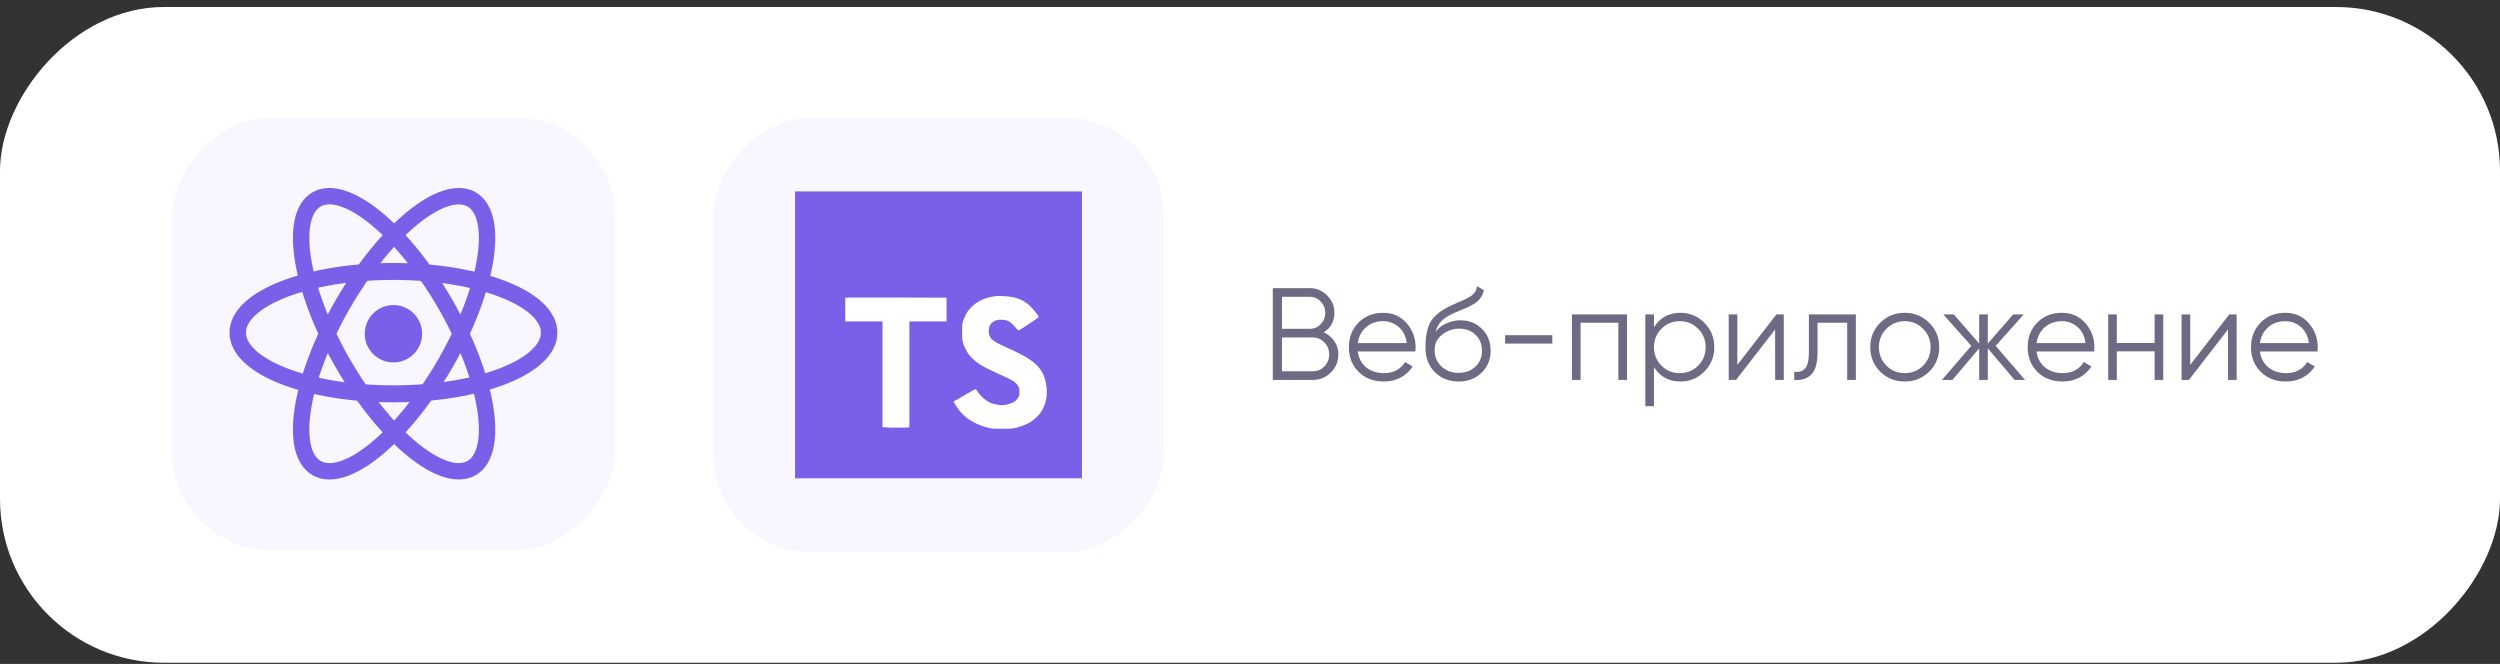 <svg width="305" height="81" viewBox="0 0 305 81" fill="none" xmlns="http://www.w3.org/2000/svg">
<rect x="0" y="0" width="305" height="81" fill="#333333" stroke="none"/>
<rect width="305" height="80" rx="20" transform="matrix(-1 0 0 1 305 0.854)" fill="white"/>
<path d="M161.488 40.545C162.032 40.78 162.464 41.138 162.784 41.617C163.115 42.087 163.28 42.626 163.28 43.233C163.28 44.097 162.976 44.834 162.368 45.441C161.76 46.05 161.024 46.353 160.16 46.353H155.28V35.154H159.792C160.624 35.154 161.333 35.452 161.92 36.05C162.507 36.636 162.8 37.34 162.8 38.161C162.8 39.207 162.363 40.002 161.488 40.545ZM159.792 36.209H156.4V40.114H159.792C160.315 40.114 160.757 39.927 161.12 39.553C161.493 39.169 161.68 38.706 161.68 38.161C161.68 37.628 161.493 37.169 161.12 36.785C160.757 36.401 160.315 36.209 159.792 36.209ZM160.16 45.297C160.715 45.297 161.184 45.1 161.568 44.706C161.963 44.3 162.16 43.809 162.16 43.233C162.16 42.668 161.963 42.183 161.568 41.778C161.184 41.372 160.715 41.169 160.16 41.169H156.4V45.297H160.16ZM168.738 38.161C169.922 38.161 170.877 38.583 171.602 39.425C172.338 40.258 172.706 41.244 172.706 42.386C172.706 42.503 172.695 42.668 172.674 42.882H165.65C165.757 43.692 166.098 44.337 166.674 44.818C167.261 45.287 167.981 45.522 168.834 45.522C169.442 45.522 169.965 45.399 170.402 45.154C170.85 44.898 171.186 44.567 171.41 44.161L172.338 44.706C171.986 45.271 171.506 45.719 170.898 46.05C170.29 46.38 169.597 46.545 168.818 46.545C167.559 46.545 166.535 46.151 165.746 45.361C164.957 44.572 164.562 43.569 164.562 42.353C164.562 41.159 164.951 40.161 165.73 39.361C166.509 38.562 167.511 38.161 168.738 38.161ZM168.738 39.185C167.906 39.185 167.207 39.436 166.642 39.938C166.087 40.428 165.757 41.068 165.65 41.858H171.618C171.511 41.015 171.186 40.359 170.642 39.889C170.098 39.42 169.463 39.185 168.738 39.185ZM177.938 46.545C176.786 46.545 175.826 46.167 175.058 45.41C174.29 44.642 173.906 43.65 173.906 42.434C173.906 41.068 174.108 40.023 174.514 39.297C174.919 38.562 175.74 37.895 176.978 37.297C177.212 37.18 177.522 37.041 177.906 36.882C178.3 36.721 178.594 36.593 178.786 36.498C178.988 36.401 179.207 36.279 179.442 36.13C179.676 35.969 179.852 35.794 179.97 35.602C180.087 35.41 180.162 35.18 180.194 34.913L181.026 35.394C180.983 35.65 180.898 35.889 180.77 36.114C180.642 36.337 180.508 36.519 180.37 36.657C180.242 36.796 180.034 36.951 179.746 37.121C179.468 37.282 179.25 37.399 179.09 37.474C178.94 37.538 178.674 37.65 178.29 37.809C177.916 37.969 177.666 38.076 177.538 38.13C176.791 38.45 176.242 38.785 175.89 39.138C175.538 39.479 175.287 39.927 175.138 40.481C175.5 40.002 175.959 39.65 176.514 39.425C177.079 39.191 177.628 39.074 178.162 39.074C179.228 39.074 180.108 39.425 180.802 40.13C181.506 40.823 181.858 41.714 181.858 42.801C181.858 43.879 181.484 44.775 180.738 45.489C180.002 46.194 179.068 46.545 177.938 46.545ZM177.938 45.489C178.77 45.489 179.452 45.239 179.986 44.737C180.53 44.225 180.802 43.58 180.802 42.801C180.802 42.012 180.546 41.367 180.034 40.865C179.532 40.353 178.86 40.097 178.018 40.097C177.26 40.097 176.572 40.337 175.954 40.818C175.335 41.287 175.026 41.916 175.026 42.706C175.026 43.516 175.303 44.183 175.858 44.706C176.423 45.228 177.116 45.489 177.938 45.489ZM183.624 41.922V40.898H189.384V41.922H183.624ZM198.496 38.353V46.353H197.44V39.377H192.832V46.353H191.776V38.353H198.496ZM205.017 38.161C206.159 38.161 207.129 38.567 207.929 39.377C208.74 40.188 209.145 41.18 209.145 42.353C209.145 43.527 208.74 44.519 207.929 45.33C207.129 46.14 206.159 46.545 205.017 46.545C203.599 46.545 202.521 45.959 201.785 44.785V49.553H200.729V38.353H201.785V39.922C202.521 38.748 203.599 38.161 205.017 38.161ZM202.697 44.609C203.305 45.218 204.052 45.522 204.937 45.522C205.823 45.522 206.569 45.218 207.177 44.609C207.785 43.991 208.089 43.239 208.089 42.353C208.089 41.468 207.785 40.721 207.177 40.114C206.569 39.495 205.823 39.185 204.937 39.185C204.052 39.185 203.305 39.495 202.697 40.114C202.089 40.721 201.785 41.468 201.785 42.353C201.785 43.239 202.089 43.991 202.697 44.609ZM216.725 38.353H217.621V46.353H216.565V40.194L211.797 46.353H210.901V38.353H211.957V44.514L216.725 38.353ZM226.414 38.353V46.353H225.358V39.377H221.742V42.946C221.742 44.279 221.486 45.196 220.974 45.697C220.473 46.199 219.78 46.417 218.894 46.353V45.361C219.502 45.425 219.95 45.282 220.238 44.929C220.537 44.578 220.686 43.916 220.686 42.946V38.353H226.414ZM235.355 45.346C234.545 46.145 233.553 46.545 232.379 46.545C231.206 46.545 230.209 46.145 229.387 45.346C228.577 44.535 228.171 43.538 228.171 42.353C228.171 41.169 228.577 40.178 229.387 39.377C230.209 38.567 231.206 38.161 232.379 38.161C233.553 38.161 234.545 38.567 235.355 39.377C236.177 40.178 236.587 41.169 236.587 42.353C236.587 43.538 236.177 44.535 235.355 45.346ZM230.139 44.609C230.747 45.218 231.494 45.522 232.379 45.522C233.265 45.522 234.011 45.218 234.619 44.609C235.227 43.991 235.531 43.239 235.531 42.353C235.531 41.468 235.227 40.721 234.619 40.114C234.011 39.495 233.265 39.185 232.379 39.185C231.494 39.185 230.747 39.495 230.139 40.114C229.531 40.721 229.227 41.468 229.227 42.353C229.227 43.239 229.531 43.991 230.139 44.609ZM247.058 46.353H245.778L242.514 42.498V46.353H241.458V42.498L238.194 46.353H236.914L240.498 42.194L237.074 38.353H238.354L241.458 41.906V38.353H242.514V41.906L245.618 38.353H246.898L243.474 42.194L247.058 46.353ZM251.55 38.161C252.734 38.161 253.689 38.583 254.414 39.425C255.15 40.258 255.518 41.244 255.518 42.386C255.518 42.503 255.508 42.668 255.486 42.882H248.462C248.569 43.692 248.91 44.337 249.486 44.818C250.073 45.287 250.793 45.522 251.646 45.522C252.254 45.522 252.777 45.399 253.214 45.154C253.662 44.898 253.998 44.567 254.222 44.161L255.15 44.706C254.798 45.271 254.318 45.719 253.71 46.05C253.102 46.38 252.409 46.545 251.63 46.545C250.372 46.545 249.348 46.151 248.558 45.361C247.769 44.572 247.374 43.569 247.374 42.353C247.374 41.159 247.764 40.161 248.542 39.361C249.321 38.562 250.324 38.161 251.55 38.161ZM251.55 39.185C250.718 39.185 250.02 39.436 249.454 39.938C248.9 40.428 248.569 41.068 248.462 41.858H254.43C254.324 41.015 253.998 40.359 253.454 39.889C252.91 39.42 252.276 39.185 251.55 39.185ZM262.862 38.353H263.918V46.353H262.862V42.865H258.254V46.353H257.198V38.353H258.254V41.842H262.862V38.353ZM271.975 38.353H272.871V46.353H271.815V40.194L267.047 46.353H266.151V38.353H267.207V44.514L271.975 38.353ZM278.8 38.161C279.984 38.161 280.939 38.583 281.664 39.425C282.4 40.258 282.768 41.244 282.768 42.386C282.768 42.503 282.758 42.668 282.736 42.882H275.712C275.819 43.692 276.16 44.337 276.736 44.818C277.323 45.287 278.043 45.522 278.896 45.522C279.504 45.522 280.027 45.399 280.464 45.154C280.912 44.898 281.248 44.567 281.472 44.161L282.4 44.706C282.048 45.271 281.568 45.719 280.96 46.05C280.352 46.38 279.659 46.545 278.88 46.545C277.622 46.545 276.598 46.151 275.808 45.361C275.019 44.572 274.624 43.569 274.624 42.353C274.624 41.159 275.014 40.161 275.792 39.361C276.571 38.562 277.574 38.161 278.8 38.161ZM278.8 39.185C277.968 39.185 277.27 39.436 276.704 39.938C276.15 40.428 275.819 41.068 275.712 41.858H281.68C281.574 41.015 281.248 40.359 280.704 39.889C280.16 39.42 279.526 39.185 278.8 39.185Z" fill="#6F6A84"/>
<rect width="55" height="53" rx="12" transform="matrix(-1 0 0 1 142 14.354)" fill="#6B4EE6" fill-opacity="0.05"/>
<path d="M97 23.354H132V58.353H97V23.354Z" fill="#7A60E9"/>
<path d="M113.805 36.315H115.484V39.213H110.945V52.109L110.825 52.141C110.661 52.185 108.501 52.185 108.036 52.136L107.664 52.103V39.213H103.125V36.315L104.563 36.298C105.351 36.288 107.374 36.288 109.059 36.298C110.743 36.309 112.876 36.315 113.805 36.315V36.315ZM126.619 50.741C125.952 51.447 125.235 51.841 124.043 52.163C123.523 52.306 123.436 52.311 122.266 52.306C121.095 52.3 121.002 52.3 120.434 52.152C118.963 51.775 117.776 51.037 116.966 49.992C116.737 49.697 116.359 49.084 116.359 49.008C116.359 48.986 116.414 48.937 116.485 48.904C116.556 48.871 116.704 48.778 116.824 48.707C116.945 48.636 117.163 48.505 117.311 48.428C117.459 48.352 117.885 48.1 118.257 47.876C118.629 47.652 118.968 47.471 119.006 47.471C119.045 47.471 119.116 47.548 119.17 47.641C119.498 48.193 120.264 48.898 120.805 49.139C121.139 49.281 121.877 49.44 122.233 49.44C122.561 49.44 123.163 49.298 123.485 49.15C123.83 48.991 124.005 48.833 124.213 48.516C124.355 48.291 124.371 48.231 124.366 47.805C124.366 47.411 124.344 47.302 124.234 47.121C123.928 46.618 123.513 46.355 121.828 45.612C120.089 44.841 119.307 44.381 118.673 43.763C118.202 43.304 118.109 43.178 117.814 42.604C117.431 41.866 117.382 41.625 117.377 40.526C117.371 39.755 117.388 39.503 117.47 39.241C117.584 38.847 117.956 38.087 118.126 37.895C118.476 37.485 118.602 37.359 118.848 37.157C119.591 36.544 120.751 36.14 121.861 36.102C121.987 36.102 122.402 36.123 122.791 36.151C123.906 36.244 124.666 36.517 125.399 37.102C125.952 37.54 126.788 38.568 126.706 38.705C126.652 38.787 124.47 40.241 124.327 40.285C124.24 40.312 124.18 40.28 124.059 40.138C123.316 39.246 123.015 39.055 122.293 39.011C121.779 38.978 121.505 39.038 121.161 39.268C120.8 39.509 120.625 39.875 120.625 40.384C120.63 41.127 120.915 41.477 121.965 41.997C122.643 42.331 123.223 42.604 123.266 42.604C123.332 42.604 124.738 43.304 125.104 43.523C126.81 44.523 127.505 45.552 127.685 47.323C127.816 48.658 127.439 49.877 126.619 50.741V50.741Z" fill="white"/>
<rect width="54" height="52.726" rx="12" transform="matrix(-1 0 0 1 75 14.354)" fill="#6B4EE6" fill-opacity="0.05"/>
<path d="M48 44.217C49.933 44.217 51.5 42.65 51.5 40.717C51.5 38.784 49.933 37.217 48 37.217C46.067 37.217 44.5 38.784 44.5 40.717C44.5 42.65 46.067 44.217 48 44.217Z" fill="#7A60E9"/>
<path fill-rule="evenodd" clip-rule="evenodd" d="M31.169 38.443C30.332 39.221 30.008 39.945 30.008 40.582C30.008 41.219 30.332 41.943 31.169 42.721C32.006 43.499 33.274 44.247 34.926 44.896C38.222 46.192 42.845 47.015 48 47.015C53.155 47.015 57.778 46.192 61.074 44.896C62.726 44.247 63.994 43.499 64.831 42.721C65.668 41.943 65.992 41.219 65.992 40.582C65.992 39.945 65.668 39.221 64.831 38.443C63.994 37.665 62.726 36.917 61.074 36.268C57.778 34.972 53.155 34.149 48 34.149C42.845 34.149 38.222 34.972 34.926 36.268C33.274 36.917 32.006 37.665 31.169 38.443ZM34.21 34.337C37.788 32.93 42.664 32.082 48 32.082C53.336 32.082 58.212 32.93 61.79 34.337C63.576 35.039 65.091 35.9 66.176 36.909C67.261 37.917 68 39.157 68 40.582C68 42.007 67.261 43.247 66.176 44.255C65.091 45.264 63.576 46.125 61.79 46.827C58.212 48.234 53.336 49.082 48 49.082C42.664 49.082 37.788 48.234 34.21 46.827C32.424 46.125 30.91 45.264 29.824 44.255C28.739 43.247 28 42.007 28 40.582C28 39.157 28.739 37.917 29.824 36.909C30.91 35.9 32.424 35.039 34.21 34.337Z" fill="#7A60E9"/>
<path fill-rule="evenodd" clip-rule="evenodd" d="M41.492 25.164C40.423 24.819 39.654 24.889 39.121 25.197C38.588 25.505 38.142 26.136 37.907 27.234C37.672 28.332 37.677 29.787 37.955 31.526C38.511 34.996 40.123 39.381 42.691 43.828C45.258 48.275 48.25 51.863 50.977 54.08C52.343 55.191 53.601 55.922 54.67 56.268C55.739 56.614 56.507 56.543 57.041 56.235C57.574 55.927 58.02 55.297 58.255 54.198C58.49 53.1 58.485 51.645 58.206 49.906C57.651 46.436 56.038 42.051 53.471 37.604C50.904 33.157 47.912 29.569 45.185 27.352C43.818 26.241 42.56 25.51 41.492 25.164ZM46.446 25.8C49.407 28.206 52.546 32.002 55.203 36.604C57.86 41.207 59.577 45.823 60.181 49.59C60.482 51.47 60.515 53.192 60.21 54.617C59.906 56.041 59.235 57.277 58.041 57.967C56.846 58.656 55.44 58.619 54.054 58.17C52.669 57.722 51.193 56.833 49.716 55.632C46.755 53.226 43.616 49.43 40.959 44.828C38.302 40.225 36.584 35.609 35.981 31.842C35.68 29.962 35.647 28.24 35.952 26.816C36.256 25.392 36.927 24.155 38.121 23.465C39.315 22.776 40.722 22.813 42.107 23.262C43.493 23.71 44.969 24.6 46.446 25.8Z" fill="#7A60E9"/>
<path fill-rule="evenodd" clip-rule="evenodd" d="M58.254 27.235C58.019 26.136 57.574 25.506 57.04 25.198C56.507 24.89 55.738 24.819 54.669 25.165C53.601 25.511 52.343 26.242 50.977 27.353C48.249 29.57 45.258 33.158 42.69 37.605C40.123 42.052 38.511 46.437 37.955 49.907C37.676 51.646 37.672 53.101 37.907 54.199C38.142 55.298 38.587 55.928 39.121 56.236C39.654 56.544 40.423 56.615 41.492 56.269C42.56 55.923 43.818 55.192 45.184 54.081C47.912 51.864 50.903 48.276 53.471 43.829C56.038 39.382 57.65 34.997 58.206 31.527C58.485 29.788 58.489 28.333 58.254 27.235ZM60.181 31.843C59.577 35.61 57.86 40.226 55.202 44.829C52.545 49.431 49.406 53.227 46.446 55.633C44.968 56.834 43.493 57.723 42.107 58.172C40.721 58.62 39.315 58.657 38.121 57.968C36.927 57.278 36.256 56.041 35.951 54.617C35.647 53.193 35.679 51.471 35.98 49.591C36.584 45.824 38.301 41.208 40.959 36.605C43.616 32.003 46.755 28.207 49.715 25.801C51.193 24.601 52.668 23.711 54.054 23.263C55.44 22.814 56.846 22.777 58.04 23.466C59.234 24.156 59.905 25.392 60.21 26.817C60.514 28.241 60.482 29.963 60.181 31.843Z" fill="#7A60E9"/>
</svg>
